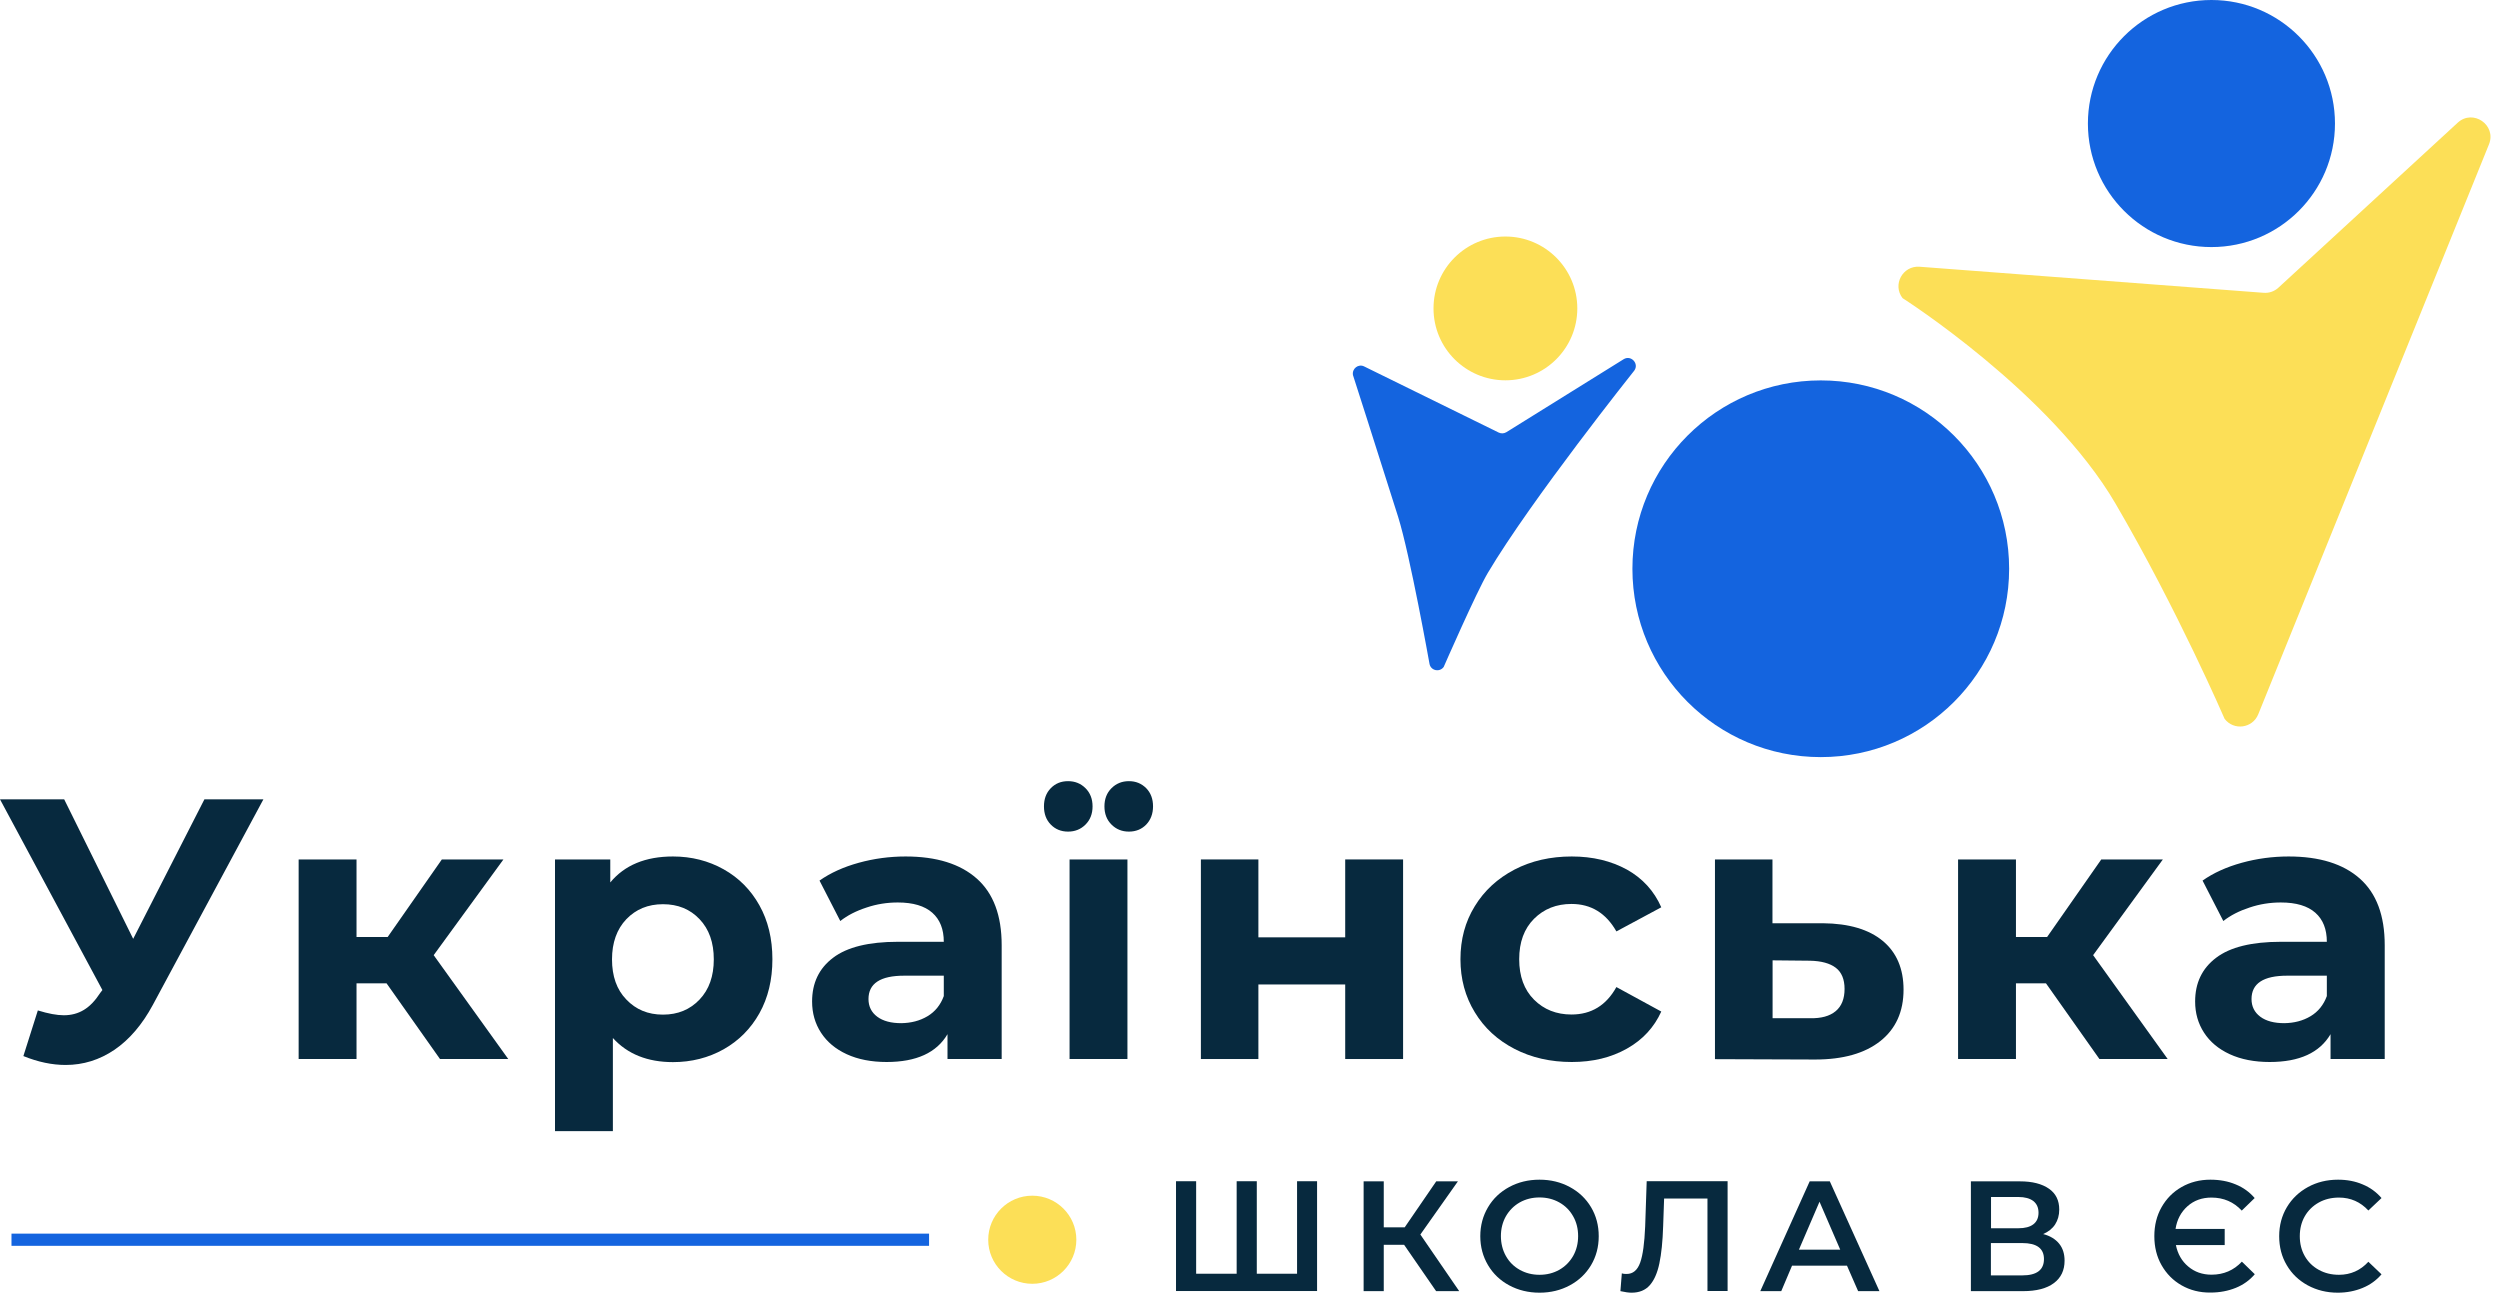 <?xml version="1.0" encoding="UTF-8"?> <svg xmlns="http://www.w3.org/2000/svg" width="205" height="106" viewBox="0 0 205 106" fill="none"><path d="M21.599 65.545L12.534 82.399C11.661 84.021 10.607 85.248 9.39 86.08C8.163 86.911 6.824 87.327 5.385 87.327C4.269 87.327 3.113 87.084 1.917 86.597L3.103 82.855C3.955 83.119 4.665 83.251 5.232 83.251C5.841 83.251 6.388 83.109 6.875 82.814C7.362 82.52 7.808 82.054 8.214 81.425L8.396 81.182L0 65.545H5.263L10.921 76.984L16.762 65.545H21.599Z" fill="#07293E"></path><path d="M31.699 80.635H29.235V86.84H24.489V70.474H29.235V76.832H31.79L36.232 70.474H41.282L35.562 78.323L41.677 86.84H36.08L31.699 80.635Z" fill="#07293E"></path><path d="M59.342 71.285C60.589 71.985 61.562 72.968 62.272 74.236C62.982 75.504 63.337 76.984 63.337 78.657C63.337 80.34 62.982 81.821 62.272 83.088C61.562 84.356 60.579 85.34 59.342 86.039C58.094 86.739 56.705 87.094 55.184 87.094C53.095 87.094 51.453 86.435 50.256 85.117V92.752H45.51V70.474H50.043V72.36C51.219 70.94 52.933 70.231 55.184 70.231C56.705 70.231 58.094 70.585 59.342 71.285ZM57.364 81.963C58.145 81.141 58.531 80.046 58.531 78.667C58.531 77.288 58.145 76.193 57.364 75.372C56.584 74.55 55.59 74.145 54.363 74.145C53.136 74.145 52.142 74.56 51.361 75.372C50.58 76.193 50.185 77.298 50.185 78.667C50.185 80.046 50.57 81.152 51.361 81.963C52.142 82.784 53.136 83.2 54.363 83.2C55.59 83.2 56.584 82.784 57.364 81.963Z" fill="#07293E"></path><path d="M80.099 72.046C81.458 73.252 82.137 75.067 82.137 77.501V86.84H77.695V84.802C76.803 86.323 75.14 87.084 72.706 87.084C71.449 87.084 70.354 86.871 69.431 86.445C68.508 86.019 67.809 85.431 67.322 84.68C66.835 83.93 66.592 83.078 66.592 82.125C66.592 80.604 67.16 79.407 68.316 78.535C69.462 77.663 71.236 77.227 73.619 77.227H77.391C77.391 76.193 77.077 75.402 76.448 74.844C75.82 74.287 74.876 74.003 73.619 74.003C72.747 74.003 71.885 74.135 71.054 74.418C70.212 74.692 69.492 75.057 68.904 75.524L67.2 72.208C68.093 71.579 69.168 71.092 70.415 70.748C71.662 70.403 72.95 70.231 74.258 70.231C76.793 70.231 78.74 70.839 80.099 72.046ZM76.053 83.332C76.681 82.957 77.128 82.399 77.391 81.679V80.006H74.136C72.189 80.006 71.216 80.645 71.216 81.922C71.216 82.531 71.459 83.017 71.936 83.372C72.412 83.727 73.072 83.9 73.903 83.9C74.704 83.889 75.424 83.707 76.053 83.332Z" fill="#07293E"></path><path d="M86.163 67.614C85.787 67.229 85.605 66.732 85.605 66.124C85.605 65.515 85.787 65.018 86.163 64.633C86.538 64.248 87.004 64.055 87.582 64.055C88.15 64.055 88.627 64.248 89.012 64.633C89.397 65.018 89.59 65.515 89.59 66.124C89.59 66.732 89.397 67.229 89.012 67.614C88.627 68 88.15 68.192 87.582 68.192C87.014 68.192 86.538 68 86.163 67.614ZM87.704 70.474H92.45V86.84H87.704V70.474ZM91.142 67.614C90.756 67.229 90.564 66.732 90.564 66.124C90.564 65.515 90.756 65.018 91.142 64.633C91.527 64.248 92.004 64.055 92.571 64.055C93.139 64.055 93.606 64.248 93.991 64.633C94.366 65.018 94.549 65.515 94.549 66.124C94.549 66.732 94.356 67.229 93.991 67.614C93.616 68 93.139 68.192 92.571 68.192C92.004 68.192 91.527 68 91.142 67.614Z" fill="#07293E"></path><path d="M98.473 70.474H103.188V76.862H110.307V70.474H115.053V86.84H110.307V80.726H103.188V86.84H98.473V70.474Z" fill="#07293E"></path><path d="M124.189 86.009C122.799 85.289 121.714 84.295 120.934 83.007C120.153 81.73 119.757 80.28 119.757 78.657C119.757 77.035 120.143 75.585 120.934 74.307C121.714 73.029 122.799 72.035 124.189 71.305C125.578 70.585 127.15 70.231 128.884 70.231C130.608 70.231 132.108 70.596 133.406 71.305C134.694 72.025 135.637 73.06 136.225 74.398L132.544 76.376C131.693 74.875 130.466 74.124 128.863 74.124C127.626 74.124 126.602 74.53 125.791 75.341C124.98 76.152 124.574 77.258 124.574 78.657C124.574 80.056 124.98 81.162 125.791 81.973C126.602 82.784 127.626 83.19 128.863 83.19C130.486 83.19 131.713 82.439 132.544 80.939L136.225 82.947C135.637 84.244 134.704 85.258 133.406 85.989C132.108 86.719 130.618 87.084 128.884 87.084C127.15 87.084 125.578 86.729 124.189 86.009Z" fill="#07293E"></path><path d="M154.387 77.156C155.523 78.099 156.091 79.438 156.091 81.152C156.091 82.957 155.452 84.366 154.185 85.37C152.917 86.374 151.132 86.881 148.841 86.881L140.627 86.851V70.474H145.342V75.706H149.479C151.619 75.727 153.252 76.213 154.387 77.156ZM150.524 82.916C151.011 82.51 151.254 81.902 151.254 81.091C151.254 80.3 151.011 79.722 150.534 79.357C150.057 78.992 149.348 78.799 148.425 78.779L145.352 78.748V83.494H148.425C149.338 83.514 150.037 83.322 150.524 82.916Z" fill="#07293E"></path><path d="M167.772 80.635H165.308V86.84H160.562V70.474H165.308V76.832H167.864L172.305 70.474H177.355L171.636 78.323L177.75 86.84H172.153L167.772 80.635Z" fill="#07293E"></path><path d="M193.508 72.046C194.867 73.252 195.547 75.067 195.547 77.501V86.84H191.105V84.802C190.213 86.323 188.55 87.084 186.116 87.084C184.859 87.084 183.764 86.871 182.841 86.445C181.918 86.019 181.218 85.431 180.732 84.68C180.245 83.93 180.001 83.078 180.001 82.125C180.001 80.604 180.569 79.407 181.725 78.535C182.871 77.663 184.646 77.227 187.029 77.227H190.801C190.801 76.193 190.487 75.402 189.858 74.844C189.229 74.287 188.286 74.003 187.029 74.003C186.157 74.003 185.295 74.135 184.463 74.418C183.622 74.692 182.902 75.057 182.313 75.524L180.61 72.208C181.502 71.579 182.577 71.092 183.824 70.748C185.072 70.403 186.359 70.231 187.668 70.231C190.203 70.231 192.15 70.839 193.508 72.046ZM189.462 83.332C190.091 82.957 190.537 82.399 190.801 81.679V80.006H187.546C185.599 80.006 184.625 80.645 184.625 81.922C184.625 82.531 184.869 83.017 185.345 83.372C185.822 83.727 186.481 83.9 187.313 83.9C188.114 83.889 188.834 83.707 189.462 83.332Z" fill="#07293E"></path><path d="M108 96.861V105.864H96.433V96.861H98.084V104.446H101.406V96.861H103.057V104.446H106.359V96.861H108Z" fill="#07293E"></path><path d="M115.139 102.076H113.468V105.874H111.817V96.871H113.468V100.639H115.187L117.771 96.871H119.548L116.469 101.231L119.655 105.874H117.761L115.139 102.076Z" fill="#07293E"></path><path d="M123.754 105.398C123.015 105 122.433 104.446 122.015 103.737C121.597 103.028 121.384 102.241 121.384 101.367C121.384 100.493 121.597 99.706 122.015 98.997C122.433 98.288 123.015 97.735 123.754 97.337C124.492 96.938 125.317 96.734 126.24 96.734C127.163 96.734 127.988 96.938 128.726 97.337C129.464 97.735 130.047 98.288 130.465 98.988C130.882 99.687 131.096 100.483 131.096 101.367C131.096 102.251 130.882 103.047 130.465 103.747C130.047 104.446 129.464 105 128.726 105.398C127.988 105.796 127.163 106 126.24 106C125.327 106 124.492 105.796 123.754 105.398ZM127.862 104.125C128.338 103.853 128.717 103.475 128.998 102.989C129.27 102.503 129.406 101.96 129.406 101.357C129.406 100.755 129.27 100.211 128.998 99.736C128.726 99.25 128.347 98.871 127.862 98.599C127.376 98.327 126.842 98.191 126.24 98.191C125.638 98.191 125.104 98.327 124.618 98.599C124.142 98.871 123.763 99.25 123.482 99.736C123.21 100.221 123.074 100.765 123.074 101.357C123.074 101.95 123.21 102.503 123.482 102.989C123.754 103.475 124.132 103.853 124.618 104.125C125.104 104.397 125.638 104.533 126.24 104.533C126.842 104.533 127.376 104.397 127.862 104.125Z" fill="#07293E"></path><path d="M141.663 96.861V105.864H140.012V98.279H136.457L136.379 100.532C136.34 101.795 136.234 102.814 136.068 103.601C135.903 104.388 135.641 104.98 135.282 105.388C134.922 105.796 134.427 106 133.786 106C133.563 106 133.262 105.961 132.873 105.874L132.99 104.417C133.096 104.456 133.232 104.465 133.378 104.465C133.903 104.465 134.272 104.155 134.495 103.533C134.718 102.911 134.845 101.931 134.903 100.59L135.029 96.861H141.663Z" fill="#07293E"></path><path d="M151.453 103.786H146.947L146.063 105.874H144.344L148.394 96.871H150.045L154.114 105.874H152.366L151.453 103.786ZM150.9 102.475L149.2 98.541L147.51 102.475H150.9Z" fill="#07293E"></path><path d="M168.848 101.979C169.15 102.348 169.295 102.815 169.295 103.378C169.295 104.165 169.004 104.776 168.421 105.213C167.838 105.651 166.993 105.874 165.886 105.874H161.613V96.871H165.643C166.653 96.871 167.44 97.075 168.013 97.473C168.586 97.871 168.858 98.444 168.858 99.182C168.858 99.658 168.742 100.056 168.518 100.406C168.295 100.746 167.965 101.008 167.537 101.193C168.11 101.338 168.547 101.61 168.848 101.979ZM163.264 100.717H165.498C166.042 100.717 166.45 100.61 166.731 100.396C167.013 100.183 167.159 99.862 167.159 99.444C167.159 99.027 167.013 98.706 166.731 98.483C166.45 98.269 166.042 98.153 165.498 98.153H163.264V100.717ZM167.605 103.242C167.605 102.368 167.013 101.931 165.828 101.931H163.254V104.582H165.828C167.013 104.582 167.605 104.135 167.605 103.242Z" fill="#07293E"></path><path d="M178.89 105.398C178.191 105 177.647 104.446 177.249 103.747C176.85 103.047 176.656 102.251 176.656 101.367C176.656 100.483 176.85 99.687 177.249 98.988C177.647 98.288 178.191 97.735 178.89 97.337C179.589 96.938 180.376 96.734 181.25 96.734C182.017 96.734 182.707 96.861 183.329 97.123C183.95 97.375 184.465 97.754 184.883 98.24L183.824 99.269C183.163 98.56 182.338 98.201 181.338 98.201C180.57 98.201 179.91 98.434 179.376 98.91C178.842 99.386 178.511 100.007 178.395 100.775H182.425V102.096H178.424C178.57 102.824 178.91 103.416 179.434 103.853C179.958 104.3 180.599 104.524 181.347 104.524C182.338 104.524 183.173 104.164 183.834 103.455L184.892 104.485C184.484 104.97 183.96 105.349 183.338 105.602C182.717 105.854 182.027 105.99 181.26 105.99C180.376 106 179.589 105.796 178.89 105.398Z" fill="#07293E"></path><path d="M189.234 105.398C188.505 105 187.923 104.446 187.515 103.747C187.097 103.047 186.893 102.251 186.893 101.367C186.893 100.483 187.107 99.687 187.524 98.988C187.942 98.288 188.525 97.735 189.253 97.337C189.982 96.938 190.807 96.734 191.72 96.734C192.458 96.734 193.128 96.861 193.74 97.123C194.352 97.375 194.867 97.754 195.285 98.24L194.206 99.26C193.556 98.56 192.75 98.201 191.798 98.201C191.176 98.201 190.623 98.337 190.137 98.609C189.651 98.881 189.263 99.26 188.991 99.736C188.719 100.211 188.583 100.755 188.583 101.367C188.583 101.979 188.719 102.523 188.991 102.999C189.263 103.475 189.642 103.853 190.137 104.125C190.623 104.397 191.176 104.533 191.798 104.533C192.75 104.533 193.556 104.174 194.206 103.465L195.285 104.494C194.867 104.98 194.352 105.359 193.731 105.611C193.119 105.864 192.439 106 191.701 106C190.788 106 189.972 105.796 189.234 105.398Z" fill="#07293E"></path><path d="M186.817 23.601L201.531 10.062C202.784 8.906 204.736 10.256 204.095 11.839L185.175 58.575C184.709 59.721 183.175 59.935 182.417 58.944C182.417 58.944 178.561 50.009 173.472 41.297C168.15 32.177 156.009 24.446 156.009 24.446C155.164 23.349 156.019 21.775 157.398 21.872L185.612 24.009C186.059 24.048 186.496 23.892 186.817 23.601Z" fill="#FCDF57"></path><path d="M181.338 20.26C186.933 20.26 191.468 15.725 191.468 10.13C191.468 4.535 186.933 0 181.338 0C175.743 0 171.208 4.535 171.208 10.13C171.208 15.725 175.743 20.26 181.338 20.26Z" fill="#1464DF"></path><path d="M123.443 31.186C126.699 31.186 129.339 28.547 129.339 25.291C129.339 22.035 126.699 19.395 123.443 19.395C120.187 19.395 117.548 22.035 117.548 25.291C117.548 28.547 120.187 31.186 123.443 31.186Z" fill="#FCDF57"></path><path d="M111.866 30.05L122.89 35.469C123.094 35.567 123.327 35.557 123.521 35.44L133.136 29.458C133.738 29.079 134.428 29.817 134.01 30.39C134.01 30.39 125.561 40.986 122.006 46.969C121.064 48.552 118.383 54.69 118.383 54.69C118.043 55.156 117.315 54.991 117.218 54.428C117.218 54.428 115.625 45.502 114.644 42.375C112.857 36.713 110.943 30.759 110.943 30.759C110.846 30.225 111.39 29.807 111.866 30.05Z" fill="#1464DF"></path><path d="M149.304 62.083C157.834 62.083 164.749 55.168 164.749 46.638C164.749 38.108 157.834 31.193 149.304 31.193C140.773 31.193 133.858 38.108 133.858 46.638C133.858 55.168 140.773 62.083 149.304 62.083Z" fill="#1464DF"></path><path d="M0.942 101.658H76.183" stroke="#1464DF" stroke-miterlimit="10"></path><path d="M84.647 105.271C86.642 105.271 88.26 103.654 88.26 101.659C88.26 99.663 86.642 98.046 84.647 98.046C82.651 98.046 81.034 99.663 81.034 101.659C81.034 103.654 82.651 105.271 84.647 105.271Z" fill="#FCDF57"></path></svg> 